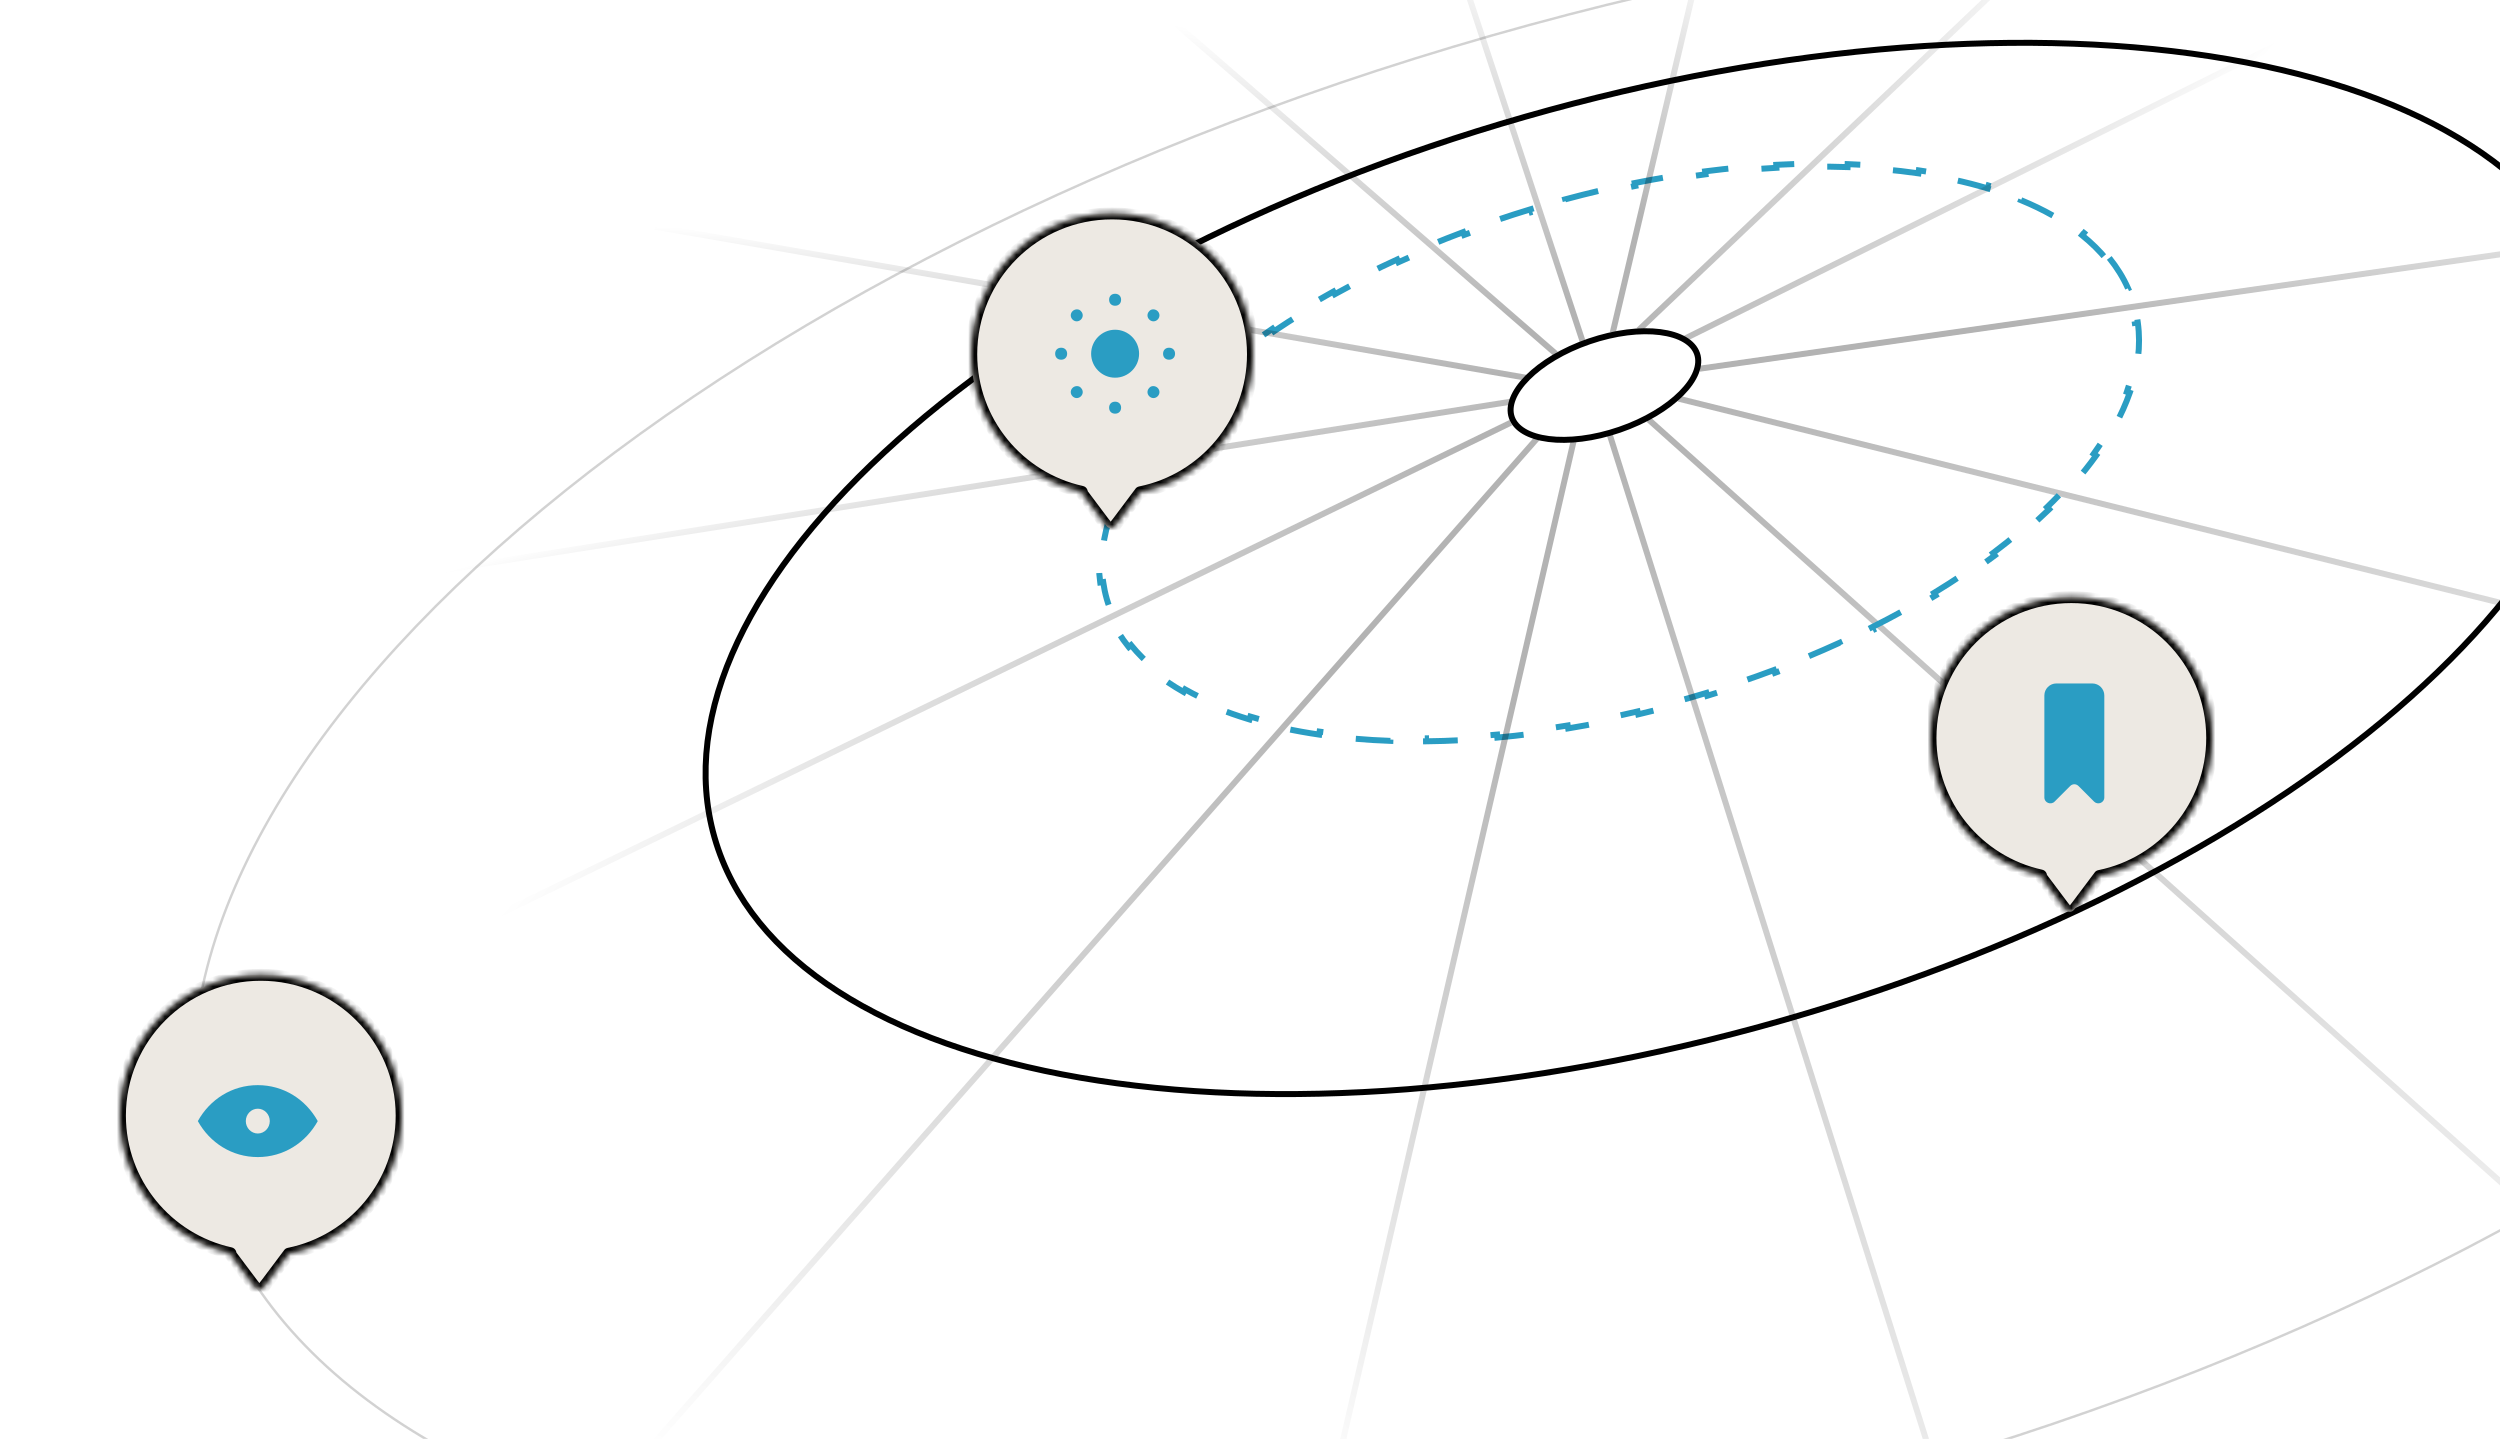 <?xml version="1.0" encoding="UTF-8"?> <svg xmlns="http://www.w3.org/2000/svg" width="417" height="240" viewBox="0 0 417 240" fill="none"><g clip-path="url(#clip0_2030_21120)"><path opacity="0.3" d="M275 70L469.468 244.002" stroke="url(#paint0_linear_2030_21120)"></path><path opacity="0.3" d="M280 66.5L557.166 135.357" stroke="url(#paint1_linear_2030_21120)"></path><path d="M265.087 56.942C269.428 55.451 273.632 54.977 276.91 55.395C280.224 55.817 282.422 57.118 283.07 59.004C283.718 60.889 282.782 63.266 280.428 65.635C278.098 67.979 274.49 70.189 270.149 71.68C265.808 73.171 261.603 73.645 258.325 73.227C255.012 72.805 252.814 71.504 252.166 69.618C251.519 67.732 252.453 65.355 254.807 62.986C257.137 60.642 260.746 58.433 265.087 56.942Z" stroke="black"></path><path d="M351.828 43.029C353.104 44.605 354.149 46.292 354.949 48.087L354.494 48.29C354.888 49.174 355.22 50.085 355.488 51.022C355.756 51.959 355.956 52.907 356.09 53.866L356.583 53.797C356.854 55.742 356.859 57.727 356.611 59.739L356.116 59.678C355.885 61.546 355.432 63.441 354.766 65.353L355.238 65.517C354.609 67.321 353.795 69.136 352.807 70.954L352.369 70.718C351.467 72.378 350.415 74.042 349.222 75.703L349.628 75.994C348.509 77.552 347.269 79.105 345.912 80.647L345.538 80.318C344.276 81.753 342.913 83.181 341.452 84.595L341.799 84.953C340.412 86.297 338.94 87.628 337.386 88.944L337.063 88.563C335.591 89.809 334.045 91.041 332.428 92.256L332.726 92.653C331.169 93.824 329.548 94.979 327.864 96.114L327.585 95.7C325.978 96.784 324.315 97.851 322.597 98.897L322.856 99.321C321.185 100.339 319.464 101.337 317.696 102.314L317.456 101.879C315.75 102.821 314 103.743 312.208 104.643L312.431 105.089C310.677 105.97 308.883 106.831 307.051 107.667L306.845 107.213C305.067 108.026 303.253 108.816 301.405 109.583L301.596 110.042C299.78 110.795 297.932 111.524 296.053 112.23L295.88 111.766C294.042 112.457 292.174 113.123 290.279 113.765L290.439 114.238C288.575 114.869 286.685 115.474 284.771 116.055L284.627 115.579C283.681 115.866 282.729 116.148 281.771 116.422C280.814 116.696 279.857 116.961 278.902 117.218L279.031 117.698C277.1 118.218 275.175 118.704 273.26 119.154L273.147 118.669C271.199 119.127 269.262 119.549 267.336 119.936L267.434 120.422C265.466 120.817 263.512 121.176 261.573 121.497L261.493 121.007C259.519 121.334 257.561 121.623 255.623 121.875L255.687 122.369C253.69 122.628 251.712 122.848 249.758 123.028L249.712 122.531C247.715 122.716 245.742 122.859 243.796 122.962L243.822 123.459C241.805 123.565 239.817 123.63 237.861 123.65L237.856 123.152C235.845 123.173 233.869 123.148 231.932 123.079L231.913 123.578C229.884 123.506 227.897 123.383 225.956 123.214L226.001 122.719C223.986 122.543 222.022 122.316 220.113 122.037L220.04 122.532C218.025 122.238 216.072 121.886 214.184 121.48L214.29 120.993C212.303 120.565 210.39 120.075 208.56 119.525L208.415 120.004C206.448 119.412 204.573 118.75 202.8 118.02L202.991 117.558C201.1 116.78 199.327 115.924 197.683 114.993L197.436 115.426C195.636 114.407 193.984 113.297 192.496 112.098L192.811 111.709C191.234 110.439 189.846 109.071 188.663 107.608L188.274 107.922C186.999 106.346 185.953 104.659 185.153 102.864L185.609 102.662C185.314 101.999 185.053 101.321 184.828 100.628L184.615 99.93C184.347 98.993 184.147 98.044 184.013 97.086L183.519 97.155C183.248 95.212 183.243 93.229 183.49 91.219L183.491 91.212L183.987 91.273C184.218 89.406 184.672 87.51 185.337 85.598L184.864 85.434C185.493 83.629 186.307 81.814 187.295 79.996L187.734 80.235C188.636 78.574 189.688 76.91 190.881 75.249L190.474 74.957C191.593 73.4 192.834 71.846 194.191 70.303L194.566 70.633C195.827 69.198 197.192 67.771 198.652 66.357L198.303 65.997C199.69 64.654 201.162 63.322 202.716 62.007L202.718 62.007L203.04 62.389C204.512 61.142 206.059 59.911 207.675 58.696L207.376 58.297C208.934 57.127 210.555 55.972 212.238 54.837L212.518 55.251C214.125 54.167 215.789 53.102 217.506 52.056L217.247 51.629C218.917 50.612 220.638 49.614 222.406 48.637L222.647 49.073C224.353 48.13 226.103 47.208 227.895 46.308L227.671 45.862C229.425 44.981 231.219 44.121 233.051 43.284L233.258 43.738C235.036 42.926 236.85 42.136 238.698 41.369L238.507 40.91C240.322 40.157 242.17 39.426 244.049 38.72L244.224 39.186C246.062 38.496 247.929 37.828 249.824 37.186L249.664 36.714C251.527 36.083 253.417 35.477 255.331 34.896L255.476 35.372C256.422 35.085 257.374 34.805 258.332 34.531C259.29 34.256 260.246 33.991 261.201 33.734L261.071 33.253C263.002 32.733 264.927 32.247 266.842 31.797L266.956 32.282C268.904 31.824 270.842 31.403 272.767 31.016L272.668 30.529C274.636 30.134 276.59 29.776 278.529 29.454L278.611 29.945C280.584 29.618 282.542 29.328 284.48 29.077L284.415 28.582C286.412 28.323 288.39 28.104 290.344 27.923L290.391 28.42C292.388 28.236 294.361 28.092 296.307 27.989L296.28 27.492C298.298 27.386 300.286 27.322 302.242 27.301L302.248 27.8C304.258 27.779 306.234 27.803 308.171 27.872L308.189 27.374C310.217 27.446 312.204 27.568 314.145 27.737L314.103 28.233C316.118 28.409 318.082 28.636 319.99 28.914L320.062 28.42C322.077 28.714 324.031 29.064 325.918 29.471L325.814 29.959C327.802 30.387 329.714 30.877 331.544 31.427L331.687 30.949C333.655 31.54 335.529 32.202 337.302 32.931L337.303 32.931L337.112 33.393C339.004 34.172 340.777 35.028 342.421 35.959L342.666 35.525C344.466 36.545 346.118 37.654 347.606 38.853L347.292 39.242C348.869 40.513 350.257 41.881 351.44 43.343L351.828 43.029Z" stroke="#2A9DC3" stroke-dasharray="6 6"></path><path d="M254.371 19.485C297.734 7.074 339.395 4.319 371.687 9.879C404.017 15.445 426.778 29.305 432.688 49.95C438.597 70.596 426.615 94.399 402.127 116.228C377.667 138.032 340.858 157.737 297.495 170.149C254.133 182.561 212.473 185.315 180.181 179.755C147.851 174.189 125.09 160.33 119.18 139.685C113.271 119.039 125.252 95.235 149.741 73.406C174.2 51.602 211.009 31.897 254.371 19.485Z" stroke="black"></path><path opacity="0.2" d="M248.736 5.948C317.384 -13.7 383.364 -18.069 434.541 -9.258C485.733 -0.444 522.039 21.542 531.483 54.534C540.925 87.525 521.75 125.392 482.974 159.957C444.21 194.511 385.911 225.714 317.263 245.363C248.615 265.012 182.635 269.381 131.459 260.57C80.267 251.756 43.96 229.77 34.517 196.778C25.074 163.787 44.25 125.92 83.025 91.355C121.789 56.801 180.088 25.597 248.736 5.948Z" stroke="#1E1E1E" stroke-width="0.411"></path><path opacity="0.3" d="M283.5 61.5L538.475 25.068" stroke="url(#paint2_linear_2030_21120)"></path><path opacity="0.3" d="M281 56.5L465.155 -34.904" stroke="url(#paint3_linear_2030_21120)"></path><path opacity="0.3" d="M273.328 55.053L369.241 -36.136" stroke="url(#paint4_linear_2030_21120)"></path><path opacity="0.3" d="M269 55.5L287.511 -23" stroke="url(#paint5_linear_2030_21120)"></path><path opacity="0.3" d="M264 57L241.699 -10.669" stroke="url(#paint6_linear_2030_21120)"></path><path opacity="0.3" d="M196.312 4.119L259.5 59" stroke="url(#paint7_linear_2030_21120)"></path><path opacity="0.3" d="M109.23 37.801L254.5 63" stroke="url(#paint8_linear_2030_21120)"></path><path opacity="0.3" d="M252 67L63.434 96.745" stroke="url(#paint9_linear_2030_21120)"></path><path opacity="0.3" d="M252 70.5L7.359 189.372" stroke="url(#paint10_linear_2030_21120)"></path><path opacity="0.3" d="M256.5 73L67.539 287.955" stroke="url(#paint11_linear_2030_21120)"></path><path opacity="0.3" d="M268.5 72.5L343.567 310.957" stroke="url(#paint12_linear_2030_21120)"></path><path opacity="0.3" d="M262.5 73.5L211.098 296.17" stroke="url(#paint13_linear_2030_21120)"></path><mask id="path-19-inside-1_2030_21120" fill="white"><path d="M345.5 99.592C358.479 99.592 369 110.113 369 123.092C369 134.462 360.925 143.945 350.198 146.122C350.197 146.122 350.197 146.122 350.198 146.122C350.198 146.122 350.198 146.122 350.198 146.122L346.466 151.097C346.058 151.641 345.854 151.913 345.603 152.011C345.384 152.096 345.141 152.096 344.922 152.011C344.672 151.913 344.468 151.641 344.06 151.097L340.376 146.186C340.356 146.16 340.375 146.122 340.408 146.122C340.456 146.122 340.463 146.05 340.416 146.04C329.881 143.716 322 134.325 322 123.092C322 110.113 332.521 99.592 345.5 99.592Z"></path></mask><path d="M345.5 99.592C358.479 99.592 369 110.113 369 123.092C369 134.462 360.925 143.945 350.198 146.122C350.197 146.122 350.197 146.122 350.198 146.122C350.198 146.122 350.198 146.122 350.198 146.122L346.466 151.097C346.058 151.641 345.854 151.913 345.603 152.011C345.384 152.096 345.141 152.096 344.922 152.011C344.672 151.913 344.468 151.641 344.06 151.097L340.376 146.186C340.356 146.16 340.375 146.122 340.408 146.122C340.456 146.122 340.463 146.05 340.416 146.04C329.881 143.716 322 134.325 322 123.092C322 110.113 332.521 99.592 345.5 99.592Z" fill="#EDE9E3"></path><path d="M340.416 146.04L340.2 147.016L340.416 146.04ZM340.376 146.186L341.176 145.586L340.376 146.186ZM346.466 151.097L347.266 151.697L346.466 151.097ZM345.603 152.011L345.966 152.943L345.603 152.011ZM344.06 151.097L343.26 151.697L344.06 151.097ZM344.922 152.011L345.285 151.079L344.922 152.011ZM350.198 146.122L350.998 146.723L350.198 146.122ZM350.198 146.122L349.999 145.142L350.198 146.122ZM345.5 99.592V100.592C357.926 100.592 368 110.665 368 123.092H369H370C370 109.561 359.031 98.592 345.5 98.592V99.592ZM369 123.092H368C368 133.977 360.27 143.058 349.999 145.142L350.198 146.122L350.397 147.102C361.581 144.832 370 134.947 370 123.092H369ZM350.198 146.122L349.398 145.522L345.666 150.497L346.466 151.097L347.266 151.697L350.998 146.723L350.198 146.122ZM344.06 151.097L344.86 150.497L341.176 145.586L340.376 146.186L339.576 146.786L343.26 151.697L344.06 151.097ZM340.416 146.04L340.631 145.063C330.545 142.839 323 133.845 323 123.092H322H321C321 134.804 329.217 144.594 340.2 147.016L340.416 146.04ZM322 123.092H323C323 110.665 333.074 100.592 345.5 100.592V99.592V98.592C331.969 98.592 321 109.561 321 123.092H322ZM340.408 146.122V147.122C341.062 147.122 341.404 146.589 341.443 146.179C341.481 145.773 341.254 145.201 340.631 145.063L340.416 146.04L340.2 147.016C339.625 146.889 339.417 146.358 339.452 145.991C339.487 145.619 339.801 145.122 340.408 145.122V146.122ZM340.376 146.186L341.176 145.586C341.651 146.219 341.199 147.122 340.408 147.122V146.122V145.122C339.551 145.122 339.062 146.1 339.576 146.786L340.376 146.186ZM346.466 151.097L345.666 150.497C345.451 150.784 345.328 150.946 345.232 151.053C345.14 151.155 345.152 151.113 345.241 151.079L345.603 152.011L345.966 152.943C346.305 152.811 346.544 152.584 346.719 152.39C346.889 152.201 347.073 151.955 347.266 151.697L346.466 151.097ZM344.06 151.097L343.26 151.697C343.453 151.954 343.636 152.201 343.807 152.39C343.981 152.584 344.22 152.811 344.56 152.943L344.922 152.011L345.285 151.079C345.374 151.113 345.386 151.155 345.294 151.053C345.197 150.946 345.075 150.784 344.86 150.497L344.06 151.097ZM345.603 152.011L345.241 151.079C345.255 151.073 345.271 151.073 345.285 151.079L344.922 152.011L344.56 152.943C345.012 153.119 345.514 153.119 345.966 152.943L345.603 152.011ZM350.198 146.122V147.122C349.374 147.122 348.904 146.181 349.398 145.522L350.198 146.122L350.998 146.723C351.493 146.063 351.022 145.122 350.198 145.122V146.122ZM350.198 146.122L349.999 145.142C349.421 145.259 349.167 145.785 349.201 146.202C349.235 146.628 349.587 147.122 350.198 147.122V146.122V145.122C350.808 145.122 351.16 145.616 351.194 146.041C351.228 146.459 350.974 146.985 350.397 147.102L350.198 146.122Z" fill="black" mask="url(#path-19-inside-1_2030_21120)"></path><path d="M351 116.001V133.014C351 133.915 349.9 134.315 349.3 133.714L346.7 131.113C346.3 130.712 345.7 130.712 345.3 131.113L342.7 133.714C342.1 134.315 341 133.915 341 133.014V116.001C341 114.901 341.9 114 343 114H349C350.1 114 351 114.901 351 116.001Z" fill="#2A9DC3"></path><mask id="path-22-inside-2_2030_21120" fill="white"><path d="M43.5 162.592C56.479 162.592 67 173.113 67 186.092C67 197.462 58.925 206.945 48.198 209.122C48.197 209.122 48.197 209.122 48.198 209.122C48.198 209.122 48.198 209.122 48.198 209.122L44.466 214.097C44.058 214.641 43.854 214.913 43.603 215.011C43.384 215.096 43.141 215.096 42.922 215.011C42.672 214.913 42.468 214.641 42.06 214.097L38.376 209.186C38.356 209.16 38.375 209.122 38.408 209.122C38.456 209.122 38.463 209.05 38.416 209.04C27.881 206.716 20 197.325 20 186.092C20 173.113 30.521 162.592 43.5 162.592Z"></path></mask><path d="M43.5 162.592C56.479 162.592 67 173.113 67 186.092C67 197.462 58.925 206.945 48.198 209.122C48.197 209.122 48.197 209.122 48.198 209.122C48.198 209.122 48.198 209.122 48.198 209.122L44.466 214.097C44.058 214.641 43.854 214.913 43.603 215.011C43.384 215.096 43.141 215.096 42.922 215.011C42.672 214.913 42.468 214.641 42.06 214.097L38.376 209.186C38.356 209.16 38.375 209.122 38.408 209.122C38.456 209.122 38.463 209.05 38.416 209.04C27.881 206.716 20 197.325 20 186.092C20 173.113 30.521 162.592 43.5 162.592Z" fill="#EDE9E3"></path><path d="M38.416 209.04L38.2 210.016L38.416 209.04ZM38.376 209.186L39.176 208.586L38.376 209.186ZM44.466 214.097L45.266 214.697L44.466 214.097ZM43.603 215.011L43.966 215.943L43.603 215.011ZM42.06 214.097L41.26 214.697L42.06 214.097ZM42.922 215.011L43.285 214.079L42.922 215.011ZM48.198 209.122L48.998 209.723L48.198 209.122ZM48.198 209.122L47.999 208.142L48.198 209.122ZM43.5 162.592V163.592C55.926 163.592 66 173.665 66 186.092H67H68C68 172.561 57.031 161.592 43.5 161.592V162.592ZM67 186.092H66C66 196.977 58.27 206.058 47.999 208.142L48.198 209.122L48.397 210.102C59.581 207.832 68 197.947 68 186.092H67ZM48.198 209.122L47.398 208.522L43.666 213.497L44.466 214.097L45.266 214.697L48.998 209.723L48.198 209.122ZM42.06 214.097L42.86 213.497L39.176 208.586L38.376 209.186L37.576 209.786L41.26 214.697L42.06 214.097ZM38.416 209.04L38.631 208.063C28.545 205.839 21 196.845 21 186.092H20H19C19 197.804 27.217 207.594 38.2 210.016L38.416 209.04ZM20 186.092H21C21 173.665 31.074 163.592 43.5 163.592V162.592V161.592C29.969 161.592 19 172.561 19 186.092H20ZM38.408 209.122V210.122C39.062 210.122 39.404 209.589 39.443 209.179C39.481 208.773 39.254 208.201 38.631 208.063L38.416 209.04L38.2 210.016C37.625 209.889 37.417 209.358 37.452 208.991C37.487 208.619 37.801 208.122 38.408 208.122V209.122ZM38.376 209.186L39.176 208.586C39.651 209.219 39.199 210.122 38.408 210.122V209.122V208.122C37.551 208.122 37.062 209.1 37.576 209.786L38.376 209.186ZM44.466 214.097L43.666 213.497C43.451 213.784 43.328 213.946 43.232 214.053C43.14 214.155 43.152 214.113 43.241 214.079L43.603 215.011L43.966 215.943C44.305 215.811 44.544 215.584 44.719 215.39C44.889 215.201 45.073 214.955 45.266 214.697L44.466 214.097ZM42.06 214.097L41.26 214.697C41.453 214.954 41.636 215.201 41.807 215.39C41.981 215.584 42.22 215.811 42.559 215.943L42.922 215.011L43.285 214.079C43.374 214.113 43.386 214.155 43.294 214.053C43.197 213.946 43.075 213.784 42.86 213.497L42.06 214.097ZM43.603 215.011L43.241 214.079C43.255 214.073 43.27 214.073 43.285 214.079L42.922 215.011L42.559 215.943C43.012 216.119 43.514 216.119 43.966 215.943L43.603 215.011ZM48.198 209.122V210.122C47.374 210.122 46.904 209.181 47.398 208.522L48.198 209.122L48.998 209.723C49.492 209.063 49.022 208.122 48.198 208.122V209.122ZM48.198 209.122L47.999 208.142C47.421 208.259 47.167 208.785 47.201 209.202C47.235 209.628 47.587 210.122 48.198 210.122V209.122V208.122C48.808 208.122 49.16 208.616 49.194 209.041C49.228 209.459 48.974 209.985 48.397 210.102L48.198 209.122Z" fill="black" mask="url(#path-22-inside-2_2030_21120)"></path><path d="M43 181C47.3 181 51 183.379 53 187C51 190.621 47.3 193 43 193C38.7 193 35 190.621 33 187C35 183.379 38.7 181 43 181ZM43 184.931C41.9 184.931 41 185.862 41 187C41 188.138 41.9 189.069 43 189.069C44.1 189.069 45 188.138 45 187C45 185.862 44.1 184.931 43 184.931Z" fill="#2A9DC3"></path><mask id="path-25-inside-3_2030_21120" fill="white"><path d="M185.5 35.592C198.479 35.592 209 46.113 209 59.092C209 70.462 200.925 79.945 190.198 82.122C190.197 82.122 190.197 82.122 190.198 82.122C190.198 82.122 190.198 82.122 190.198 82.123L186.466 87.097C186.058 87.641 185.854 87.913 185.603 88.011C185.384 88.096 185.141 88.096 184.922 88.011C184.672 87.913 184.468 87.641 184.06 87.097L180.376 82.186C180.356 82.159 180.375 82.122 180.408 82.122C180.456 82.122 180.463 82.05 180.416 82.04C169.881 79.716 162 70.325 162 59.092C162 46.113 172.521 35.592 185.5 35.592Z"></path></mask><path d="M185.5 35.592C198.479 35.592 209 46.113 209 59.092C209 70.462 200.925 79.945 190.198 82.122C190.197 82.122 190.197 82.122 190.198 82.122C190.198 82.122 190.198 82.122 190.198 82.123L186.466 87.097C186.058 87.641 185.854 87.913 185.603 88.011C185.384 88.096 185.141 88.096 184.922 88.011C184.672 87.913 184.468 87.641 184.06 87.097L180.376 82.186C180.356 82.159 180.375 82.122 180.408 82.122C180.456 82.122 180.463 82.05 180.416 82.04C169.881 79.716 162 70.325 162 59.092C162 46.113 172.521 35.592 185.5 35.592Z" fill="#EDE9E3"></path><path d="M180.416 82.04L180.2 83.016L180.416 82.04ZM180.376 82.186L181.176 81.586L180.376 82.186ZM186.466 87.097L187.266 87.697L186.466 87.097ZM185.603 88.011L185.966 88.943L185.603 88.011ZM184.06 87.097L183.26 87.697L184.06 87.097ZM184.922 88.011L185.285 87.079L184.922 88.011ZM190.198 82.123L190.998 82.723L190.198 82.123ZM190.198 82.122L189.999 81.142L190.198 82.122ZM185.5 35.592V36.592C197.926 36.592 208 46.665 208 59.092H209H210C210 45.561 199.031 34.592 185.5 34.592V35.592ZM209 59.092H208C208 69.977 200.27 79.058 189.999 81.142L190.198 82.122L190.397 83.102C201.581 80.832 210 70.947 210 59.092H209ZM190.198 82.123L189.398 81.522L185.666 86.497L186.466 87.097L187.266 87.697L190.998 82.723L190.198 82.123ZM184.06 87.097L184.86 86.497L181.176 81.586L180.376 82.186L179.576 82.786L183.26 87.697L184.06 87.097ZM180.416 82.04L180.631 81.063C170.545 78.839 163 69.845 163 59.092H162H161C161 70.804 169.217 80.594 180.2 83.016L180.416 82.04ZM162 59.092H163C163 46.665 173.074 36.592 185.5 36.592V35.592V34.592C171.969 34.592 161 45.561 161 59.092H162ZM180.408 82.122V83.122C181.062 83.122 181.404 82.589 181.443 82.179C181.481 81.773 181.254 81.201 180.631 81.063L180.416 82.04L180.2 83.016C179.625 82.889 179.417 82.358 179.452 81.991C179.487 81.619 179.801 81.122 180.408 81.122V82.122ZM180.376 82.186L181.176 81.586C181.651 82.219 181.199 83.122 180.408 83.122V82.122V81.122C179.551 81.122 179.062 82.1 179.576 82.786L180.376 82.186ZM186.466 87.097L185.666 86.497C185.451 86.784 185.328 86.945 185.232 87.053C185.14 87.155 185.152 87.113 185.241 87.079L185.603 88.011L185.966 88.943C186.305 88.811 186.544 88.584 186.719 88.39C186.889 88.201 187.073 87.955 187.266 87.697L186.466 87.097ZM184.06 87.097L183.26 87.697C183.453 87.954 183.636 88.201 183.807 88.39C183.981 88.584 184.22 88.811 184.56 88.943L184.922 88.011L185.285 87.079C185.374 87.113 185.386 87.155 185.294 87.053C185.197 86.945 185.075 86.784 184.86 86.497L184.06 87.097ZM185.603 88.011L185.241 87.079C185.255 87.073 185.271 87.073 185.285 87.079L184.922 88.011L184.56 88.943C185.012 89.119 185.514 89.119 185.966 88.943L185.603 88.011ZM190.198 82.122V83.122C189.374 83.122 188.904 82.181 189.398 81.522L190.198 82.123L190.998 82.723C191.493 82.063 191.022 81.122 190.198 81.122V82.122ZM190.198 82.122L189.999 81.142C189.421 81.259 189.167 81.785 189.201 82.202C189.235 82.628 189.587 83.122 190.198 83.122V82.122V81.122C190.808 81.122 191.16 81.616 191.194 82.041C191.228 82.459 190.974 82.984 190.397 83.102L190.198 82.122Z" fill="black" mask="url(#path-25-inside-3_2030_21120)"></path><path d="M186 67C186.6 67 187 67.4 187 68C187 68.6 186.6 69 186 69C185.4 69 185 68.6 185 68C185 67.4 185.4 67 186 67ZM178.901 64.7C179.301 64.3 180.002 64.3 180.302 64.7C180.701 65.1 180.701 65.7 180.302 66.1C179.902 66.5 179.301 66.5 178.901 66.1C178.502 65.7 178.502 65.1 178.901 64.7ZM191.698 64.7C191.998 64.3 192.699 64.3 193.099 64.7C193.498 65.1 193.498 65.7 193.099 66.1C192.699 66.5 192.098 66.5 191.698 66.1C191.299 65.7 191.299 65.1 191.698 64.7ZM186 55C188.2 55 190 56.8 190 59C190 61.2 188.2 63 186 63C183.8 63 182 61.2 182 59C182 56.8 183.8 55 186 55ZM177 58C177.6 58 178 58.4 178 59C178 59.6 177.6 60 177 60C176.4 60 176 59.6 176 59C176 58.4 176.4 58 177 58ZM195 58C195.6 58 196 58.4 196 59C196 59.6 195.6 60 195 60C194.4 60 194 59.6 194 59C194 58.4 194.4 58 195 58ZM178.901 51.9C179.301 51.5 180.002 51.5 180.302 51.9C180.701 52.3 180.701 52.9 180.302 53.3C179.902 53.7 179.301 53.7 178.901 53.3C178.502 52.9 178.502 52.3 178.901 51.9ZM191.698 51.9C191.998 51.5 192.699 51.5 193.099 51.9C193.498 52.3 193.498 52.9 193.099 53.3C192.699 53.7 192.098 53.7 191.698 53.3C191.299 52.9 191.299 52.3 191.698 51.9ZM186 49C186.6 49 187 49.4 187 50C187 50.6 186.6 51 186 51C185.4 51 185 50.6 185 50C185 49.4 185.4 49 186 49Z" fill="#2A9DC3"></path></g><defs><linearGradient id="paint0_linear_2030_21120" x1="276.951" y1="72.659" x2="251.24" y2="193.312" gradientUnits="userSpaceOnUse"><stop stop-color="#040404"></stop><stop offset="1" stop-opacity="0"></stop></linearGradient><linearGradient id="paint1_linear_2030_21120" x1="280.679" y1="66.204" x2="277.641" y2="116.928" gradientUnits="userSpaceOnUse"><stop stop-color="#040404"></stop><stop offset="1" stop-opacity="0"></stop></linearGradient><linearGradient id="paint2_linear_2030_21120" x1="280.42" y1="25.1" x2="279.52" y2="51.806" gradientUnits="userSpaceOnUse"><stop stop-opacity="0"></stop><stop offset="1" stop-color="#040404"></stop></linearGradient><linearGradient id="paint3_linear_2030_21120" x1="399" y1="-14.5" x2="364.769" y2="-44.913" gradientUnits="userSpaceOnUse"><stop stop-opacity="0"></stop><stop offset="1" stop-color="#040404"></stop></linearGradient><linearGradient id="paint4_linear_2030_21120" x1="348" y1="-31" x2="294.728" y2="-43.572" gradientUnits="userSpaceOnUse"><stop stop-opacity="0"></stop><stop offset="1" stop-color="#040404"></stop></linearGradient><linearGradient id="paint5_linear_2030_21120" x1="268.055" y1="-22.936" x2="241.153" y2="6.822" gradientUnits="userSpaceOnUse"><stop stop-opacity="0"></stop><stop offset="1" stop-color="#040404"></stop></linearGradient><linearGradient id="paint6_linear_2030_21120" x1="241.753" y1="-10.615" x2="219.696" y2="18.004" gradientUnits="userSpaceOnUse"><stop stop-opacity="0"></stop><stop offset="1" stop-color="#040404"></stop></linearGradient><linearGradient id="paint7_linear_2030_21120" x1="196.483" y1="4.164" x2="189.043" y2="40.716" gradientUnits="userSpaceOnUse"><stop stop-opacity="0"></stop><stop offset="1" stop-color="#040404"></stop></linearGradient><linearGradient id="paint8_linear_2030_21120" x1="109.643" y1="37.824" x2="108.867" y2="56.522" gradientUnits="userSpaceOnUse"><stop stop-opacity="0"></stop><stop offset="1" stop-color="#040404"></stop></linearGradient><linearGradient id="paint9_linear_2030_21120" x1="68.5" y1="97" x2="74.29" y2="117.91" gradientUnits="userSpaceOnUse"><stop stop-opacity="0"></stop><stop offset="1" stop-color="#040404"></stop></linearGradient><linearGradient id="paint10_linear_2030_21120" x1="245" y1="74.5" x2="190.611" y2="27.748" gradientUnits="userSpaceOnUse"><stop stop-color="#040404"></stop><stop offset="1" stop-opacity="0"></stop></linearGradient><linearGradient id="paint11_linear_2030_21120" x1="68.071" y1="72.903" x2="27.966" y2="220.299" gradientUnits="userSpaceOnUse"><stop stop-color="#040404"></stop><stop offset="1" stop-opacity="0"></stop></linearGradient><linearGradient id="paint12_linear_2030_21120" x1="270.451" y1="75.591" x2="186.677" y2="184.283" gradientUnits="userSpaceOnUse"><stop stop-color="#040404"></stop><stop offset="1" stop-opacity="0"></stop></linearGradient><linearGradient id="paint13_linear_2030_21120" x1="211.241" y1="75.578" x2="130.088" y2="154.25" gradientUnits="userSpaceOnUse"><stop stop-color="#040404"></stop><stop offset="1" stop-opacity="0"></stop></linearGradient><clipPath id="clip0_2030_21120"><rect width="417" height="240" fill="white"></rect></clipPath></defs></svg> 